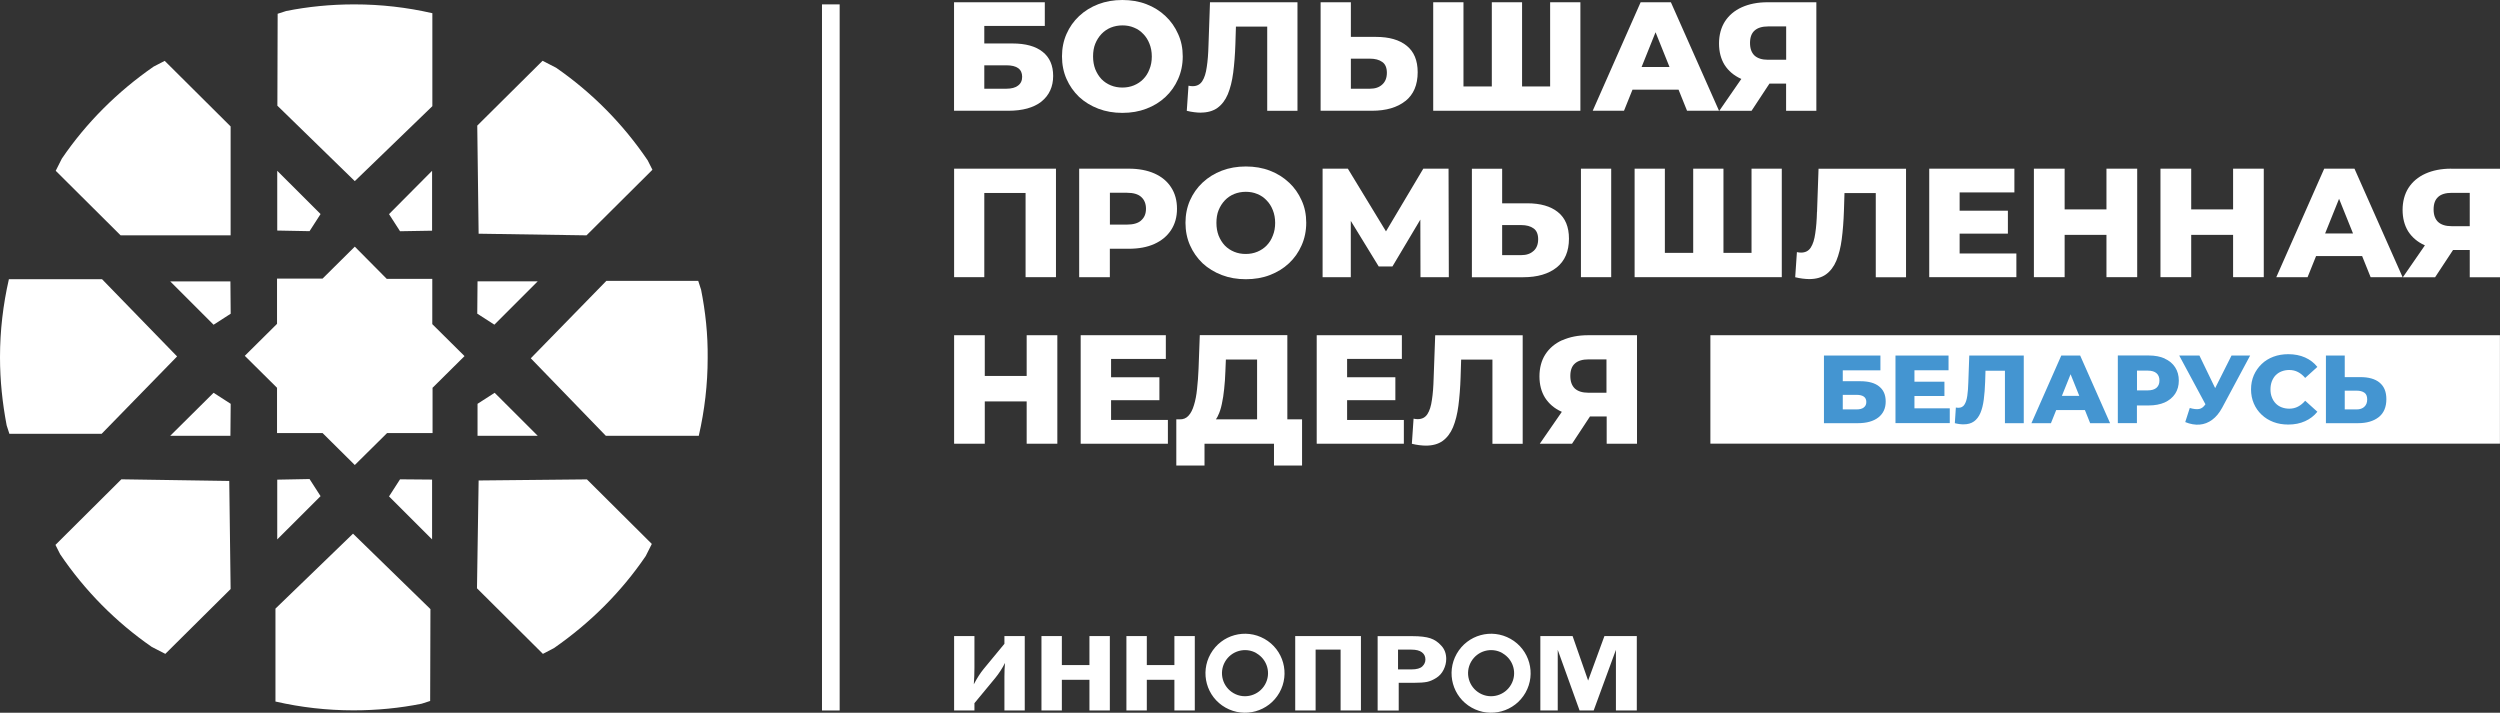 <?xml version="1.0" encoding="UTF-8"?> <svg xmlns="http://www.w3.org/2000/svg" id="_Слой_1" data-name="Слой 1" viewBox="0 0 365.21 104.12"><rect x="0" y="0" width="365.21" height="104.12" fill="#333333" stroke="none"/><defs><style> .cls-1 { fill: #fff; } .cls-2 { fill: #4495d1; } </style></defs><g><g><polygon class="cls-1" points="63.15 56.69 67.86 52.02 63.15 47.35 63.15 40.74 56.5 40.74 51.83 36.03 47.12 40.7 40.47 40.7 40.47 47.31 35.76 51.98 40.47 56.65 40.47 63.26 47.12 63.26 51.83 67.93 56.55 63.26 63.19 63.26 63.19 56.69 63.15 56.69"></polygon><path class="cls-1" d="M33.66,41.11h-8.79l6.33,6.33,2.5-1.61-.04-4.71ZM69.72,18.35l.2,15.79,15.76.24,9.63-9.58-.69-1.37c-3.59-5.31-8.14-9.91-13.39-13.54l-1.97-1.01-9.54,9.47Z"></path><path class="cls-1" d="M40.5,15.42l11.33,11.04,11.33-10.95V1.92h-.04c-3.67-.84-7.46-1.28-11.36-1.28-3.43,0-6.77.33-9.96.97l-1.24.4-.04,13.41h-.01ZM40.5,33.69v-8.74l6.33,6.32-1.61,2.5-4.71-.09ZM69.76,41.1h8.79l-6.33,6.33-2.5-1.61.04-4.71ZM33.69,86.05l-.2-15.79-15.76-.24-9.63,9.58.69,1.37c3.59,5.31,8.14,9.91,13.39,13.54l1.97,1.01,9.54-9.47Z"></path><path class="cls-1" d="M69.76,63.66h8.79l-6.29-6.28-2.5,1.61v4.67ZM33.66,63.66h-8.79l6.33-6.28,2.5,1.61-.04,4.67ZM17.62,34.38h16.07v-15.91l-9.63-9.58-1.62.84c-5.24,3.63-9.83,8.18-13.41,13.45l-.89,1.77,9.47,9.42ZM14.83,63.39l11.04-11.32-10.96-11.28H1.29v.04c-.84,3.67-1.29,7.5-1.29,11.35,0,3.43.36,6.73.97,9.95l.4,1.24h13.46v.02ZM62.9,89l-11.33-11.04-11.33,10.95v13.58h.04c3.67.84,7.46,1.28,11.36,1.28,3.43,0,6.77-.33,9.96-.97l1.24-.4.04-13.42h.01Z"></path><path class="cls-1" d="M85.76,70.03l-15.84.16-.24,15.75,9.63,9.58,1.61-.84c5.24-3.63,9.83-8.18,13.41-13.45l.89-1.77-9.47-9.42h.01Z"></path><path class="cls-1" d="M63.12,33.69v-8.74l-6.29,6.33,1.61,2.5,4.67-.08ZM40.5,70.06v8.74l6.33-6.32-1.61-2.5-4.71.09ZM63.12,70.06v8.74l-6.29-6.28,1.61-2.5,4.67.04ZM102.4,42.27l-.4-1.24h-13.42l-11.04,11.31,10.96,11.32h13.59v-.04c.84-3.67,1.29-7.45,1.29-11.32.04-3.47-.33-6.81-.97-10.02"></path></g><rect class="cls-1" x="120.08" y=".64" width="2.58" height="103.15"></rect><path class="cls-1" d="M142.35,102.71v1.08h-2.97v-10.87h2.97v4.63c0,.8-.03,1.6-.09,2.41.49-.93.97-1.67,1.44-2.24l3.03-3.67v-1.13h2.97v10.87h-2.97v-4.92c0-.83.03-1.5.09-2.03-.41.81-.9,1.56-1.45,2.23l-3.02,3.65h0ZM159.15,92.92v4.24h-4.03v-4.24h-2.98v10.87h2.98v-4.48h4.03v4.48h2.98v-10.87h-2.98ZM171.56,92.92v4.24h-4.03v-4.24h-2.98v10.87h2.98v-4.48h4.03v4.48h2.98v-10.87h-2.98ZM189.21,103.79h2.98v-8.89h3.65v8.89h2.97v-10.87h-9.6v10.87h0ZM204.32,99.75h2.13c.92,0,1.6-.05,2.03-.14.43-.09.88-.29,1.34-.58.46-.29.82-.69,1.07-1.2.25-.51.38-1.03.38-1.57,0-.76-.23-1.41-.71-1.93-.47-.53-1.01-.89-1.61-1.09-.6-.2-1.47-.31-2.61-.31h-5.09v10.87h3.08v-4.04h0ZM204.22,94.9h1.96c.69,0,1.2.13,1.54.39.34.26.51.61.51,1.05,0,.38-.15.72-.45,1.01-.3.29-.83.44-1.58.44h-1.97v-2.88ZM230.74,103.79h2.07l3.25-8.86v8.86h3.05v-10.87h-4.73l-2.38,6.5-2.27-6.5h-4.71v10.87h2.54v-8.86l3.19,8.86h0Z"></path><path class="cls-1" d="M184.72,93.33c-2.78-1.57-6.29-.6-7.87,2.18-1.57,2.77-.6,6.3,2.18,7.86,2.78,1.57,6.3.59,7.87-2.18,1.57-2.77.6-6.29-2.18-7.86M183.53,95.42c1.62.92,2.19,2.97,1.27,4.58-.91,1.61-2.97,2.19-4.58,1.27-1.62-.92-2.19-2.97-1.27-4.59.92-1.62,2.98-2.19,4.59-1.27"></path><path class="cls-1" d="M220.67,93.33c-2.78-1.57-6.29-.6-7.87,2.18-1.57,2.77-.6,6.3,2.18,7.86,2.78,1.57,6.3.59,7.87-2.18,1.57-2.77.6-6.29-2.18-7.86M219.48,95.42c1.62.92,2.19,2.97,1.27,4.58-.91,1.61-2.97,2.19-4.58,1.27-1.62-.92-2.19-2.97-1.27-4.59.92-1.62,2.97-2.19,4.59-1.27"></path><g><path class="cls-1" d="M152.13,14.84c1.15-.91,1.72-2.2,1.72-3.74s-.51-2.72-1.54-3.53c-1.01-.81-2.48-1.22-4.42-1.22h-4.1v-2.56h8.84V.33h-13.26v15.85h7.93c2.07,0,3.68-.44,4.83-1.33ZM143.79,12.96v-3.42h3.22c1.54,0,2.31.56,2.31,1.68,0,.56-.2.99-.61,1.29-.39.3-.96.45-1.7.45h-3.22Z"></path><polygon class="cls-1" points="143.79 28.19 149.82 28.19 149.82 40.49 154.26 40.49 154.26 24.64 139.38 24.64 139.38 40.49 143.79 40.49 143.79 28.19"></polygon><path class="cls-1" d="M265.35.33h-7.14c-1.44,0-2.69.25-3.76.73-1.06.48-1.88,1.17-2.47,2.08-.57.89-.86,2.01-.86,3.21s.27,2.25.81,3.13c.56.87,1.35,1.55,2.38,2.02.02,0,.05.02.07.03l-3.22,4.66h4.71l2.62-3.98h2.43v3.98h4.42V.33ZM256.31,4.47c.45-.41,1.12-.61,2-.61h2.62v4.87h-2.67c-.84,0-1.49-.2-1.95-.61-.44-.43-.66-1.02-.66-1.84s.22-1.42.66-1.81Z"></path><path class="cls-1" d="M339.53,24.64l-7,15.85h4.57l1.24-3.08h6.73l1.24,3.08h4.67l-7.03-15.85h-4.42ZM339.66,34.11l2.04-5.07,2.04,5.07h-4.08Z"></path><polygon class="cls-1" points="149.98 54.92 143.86 54.92 143.86 48.97 139.38 48.97 139.38 64.82 143.86 64.82 143.86 58.64 149.98 58.64 149.98 64.82 154.46 64.82 154.46 48.97 149.98 48.97 149.98 54.92"></polygon><path class="cls-1" d="M238.48,13.1h6.73l1.24,3.08h4.67l-7.03-15.85h-4.42l-7,15.85h4.57l1.24-3.08ZM239.81,9.79l2.04-5.08,2.04,5.08h-4.08Z"></path><polygon class="cls-1" points="230.87 .33 226.45 .33 226.45 12.63 222.35 12.63 222.35 .33 217.93 .33 217.93 12.63 213.79 12.63 213.79 .33 209.37 .33 209.37 16.18 230.87 16.18 230.87 .33"></polygon><rect class="cls-1" x="230.95" y="24.64" width="4.42" height="15.85"></rect><path class="cls-1" d="M163.96,16.49c1.28,0,2.45-.2,3.51-.61,1.08-.41,2-.98,2.79-1.72.79-.74,1.4-1.61,1.84-2.61.45-1.01.68-2.11.68-3.31s-.22-2.29-.68-3.28c-.44-1-1.05-1.87-1.84-2.61-.79-.75-1.72-1.33-2.79-1.74-1.06-.41-2.24-.61-3.51-.61s-2.44.2-3.51.61c-1.07.41-2.01.99-2.81,1.74-.79.74-1.4,1.61-1.84,2.61-.44,1-.66,2.09-.66,3.28s.22,2.29.66,3.29c.44,1,1.05,1.87,1.84,2.63.8.74,1.74,1.31,2.81,1.72,1.07.41,2.24.61,3.51.61ZM159.68,8.25c0-.69.1-1.32.32-1.86.23-.56.53-1.03.91-1.43.39-.41.85-.72,1.36-.93.53-.21,1.09-.32,1.7-.32s1.16.1,1.68.32c.53.21.98.52,1.36.93.39.39.69.87.91,1.43.22.55.34,1.17.34,1.86s-.11,1.3-.34,1.86c-.21.56-.51,1.04-.91,1.45-.38.39-.83.69-1.36.91-.51.21-1.08.32-1.68.32s-1.17-.1-1.7-.32c-.51-.21-.97-.51-1.36-.91-.38-.4-.68-.89-.91-1.45-.21-.56-.32-1.16-.32-1.86Z"></path><path class="cls-1" d="M205.31,14.76c1.19-.95,1.79-2.36,1.79-4.21,0-1.72-.54-3.02-1.61-3.87-1.06-.86-2.55-1.29-4.48-1.29h-3.67V.33h-4.42v15.85h7.5c2.07,0,3.7-.48,4.89-1.43ZM197.34,12.96v-4.39h2.79c.75,0,1.35.16,1.79.48.45.3.68.85.68,1.58s-.22,1.31-.68,1.72c-.44.41-1.03.61-1.79.61h-2.79Z"></path><polygon class="cls-1" points="196.9 24.64 193.21 24.64 193.21 40.49 197.33 40.49 197.33 32.27 201.41 38.93 203.41 38.93 207.49 32.08 207.51 40.49 211.65 40.49 211.61 24.64 207.92 24.64 202.47 33.8 196.9 24.64"></polygon><path class="cls-1" d="M358.07,24.64c-1.44,0-2.69.25-3.76.73-1.06.48-1.88,1.17-2.47,2.08-.57.89-.86,2.01-.86,3.21s.27,2.25.81,3.13c.56.87,1.35,1.55,2.38,2.02.02,0,.05.02.07.03l-3.22,4.66h4.71l2.62-3.98h2.44v3.98h4.42v-15.85h-7.14ZM356.16,28.78c.45-.41,1.12-.61,2-.61h2.63v4.87h-2.67c-.84,0-1.49-.2-1.95-.61-.44-.43-.66-1.02-.66-1.84s.22-1.42.66-1.81Z"></path><path class="cls-1" d="M175.39,16.45h0c1,0,1.81-.23,2.45-.68.65-.47,1.16-1.14,1.52-1.99.36-.87.63-1.92.79-3.15.16-1.24.27-2.62.32-4.16l.08-2.58h4.57v12.3h4.42V.33h-12.78l-.22,6.32c-.03,1.19-.11,2.24-.25,3.13-.12.89-.34,1.59-.66,2.08-.32.49-.79.73-1.4.73-.2,0-.4-.02-.61-.07l-.25,3.67c.38.09.73.16,1.07.2.34.04.67.07.97.07Z"></path><path class="cls-1" d="M265.43,30.96c-.03,1.19-.11,2.23-.25,3.13-.12.89-.34,1.59-.66,2.08-.32.49-.79.73-1.41.73-.2,0-.4-.02-.61-.07l-.25,3.67c.38.09.73.16,1.07.2.34.04.67.07.97.07h0c1,0,1.82-.23,2.45-.68.65-.47,1.16-1.14,1.52-2,.36-.87.63-1.92.79-3.15.16-1.24.27-2.62.32-4.16l.08-2.58h4.57v12.3h4.42v-15.85h-12.78l-.22,6.32Z"></path><path class="cls-1" d="M229.2,34.86c0-1.72-.54-3.02-1.61-3.87-1.06-.86-2.55-1.29-4.48-1.29h0s-3.67,0-3.67,0v-5.05h-4.42v15.85h7.5c2.07,0,3.7-.48,4.89-1.43,1.19-.95,1.79-2.36,1.79-4.21ZM224.02,36.66c-.44.41-1.03.61-1.79.61h-2.79v-4.39h2.79c.75,0,1.35.16,1.79.48.45.3.68.85.68,1.59s-.22,1.31-.68,1.72Z"></path><polygon class="cls-1" points="286.27 34.13 293.32 34.13 293.32 30.78 286.27 30.78 286.27 28.11 294.27 28.11 294.27 24.64 281.83 24.64 281.83 40.49 294.56 40.49 294.56 37.03 286.27 37.03 286.27 34.13"></polygon><path class="cls-1" d="M209.43,55.29c-.03,1.19-.11,2.24-.25,3.13-.12.89-.34,1.59-.66,2.08-.32.49-.79.73-1.41.73-.2,0-.4-.02-.61-.07l-.25,3.67c.38.09.73.16,1.07.2.34.04.67.07.97.07h0c1,0,1.82-.23,2.45-.68.65-.47,1.16-1.14,1.52-2,.36-.87.63-1.92.79-3.15.16-1.24.27-2.62.32-4.16l.08-2.58h4.57v12.3h4.42v-15.85h-12.78l-.23,6.32Z"></path><path class="cls-1" d="M228.22,49.69c-1.06.48-1.88,1.17-2.47,2.08-.58.89-.86,2.01-.86,3.21s.27,2.25.82,3.13c.56.87,1.35,1.55,2.38,2.02.02,0,.05.02.07.03l-3.22,4.66h4.71l2.62-3.98h2.44v3.98h4.43v-15.85h-7.14c-1.44,0-2.69.25-3.76.73ZM234.68,52.5v4.87h-2.67c-.84,0-1.49-.2-1.95-.61-.44-.43-.66-1.02-.66-1.84s.22-1.42.66-1.81c.45-.41,1.12-.61,2-.61h2.63Z"></path><polygon class="cls-1" points="255.87 36.94 251.77 36.94 251.77 24.64 247.35 24.64 247.35 36.94 243.21 36.94 243.21 24.64 238.79 24.64 238.79 40.49 260.29 40.49 260.29 24.64 255.87 24.64 255.87 36.94"></polygon><path class="cls-1" d="M188.3,26.67c-.79-.75-1.72-1.33-2.79-1.74-1.06-.41-2.24-.61-3.51-.61s-2.44.2-3.51.61c-1.07.41-2.01.99-2.81,1.74-.79.74-1.4,1.61-1.84,2.6-.44,1-.66,2.09-.66,3.28s.22,2.29.66,3.28c.44,1,1.05,1.87,1.84,2.63.8.74,1.74,1.31,2.81,1.72,1.07.41,2.24.61,3.51.61s2.46-.2,3.51-.61c1.07-.41,2-.98,2.79-1.72.79-.74,1.4-1.61,1.84-2.61.45-1.01.68-2.11.68-3.31s-.22-2.29-.68-3.28c-.44-.99-1.05-1.86-1.84-2.6ZM185.94,34.42c-.21.56-.51,1.04-.91,1.45-.38.39-.83.69-1.36.91-.51.21-1.07.32-1.68.32s-1.17-.1-1.7-.32c-.51-.21-.97-.51-1.36-.91-.38-.4-.68-.89-.91-1.45-.21-.56-.32-1.16-.32-1.86s.1-1.32.32-1.86c.23-.56.53-1.03.91-1.43.39-.41.85-.72,1.36-.93.53-.21,1.09-.32,1.7-.32s1.16.1,1.68.32c.53.21.98.52,1.36.93.39.39.69.87.91,1.43.22.55.34,1.18.34,1.86s-.11,1.3-.34,1.86Z"></path><path class="cls-1" d="M188.05,48.96h-12.78l-.18,4.89c-.04,1.07-.12,2.06-.22,2.97-.09.91-.24,1.69-.45,2.36-.2.67-.46,1.19-.81,1.56-.33.36-.76.54-1.29.52h.05s-.53,0-.53,0v6.75h4.12v-3.19h10.15v3.19h4.1v-6.75h-2.15v-12.3ZM177.92,60.74c.25-.49.43-1.05.57-1.72.15-.67.26-1.4.34-2.2.09-.8.15-1.66.18-2.58l.07-1.72h4.56v8.74h-6.02c.11-.16.22-.33.31-.52Z"></path><polygon class="cls-1" points="326.22 30.59 320.1 30.59 320.1 24.64 315.61 24.64 315.61 40.49 320.1 40.49 320.1 34.31 326.22 34.31 326.22 40.49 330.7 40.49 330.7 24.64 326.22 24.64 326.22 30.59"></polygon><path class="cls-1" d="M171.09,27.38c-.57-.89-1.39-1.57-2.45-2.04-1.04-.46-2.29-.7-3.74-.7h-7.25v15.85h0s4.48,0,4.48,0v-4.15h2.76c1.45,0,2.7-.23,3.74-.7,1.06-.48,1.88-1.16,2.45-2.04.57-.88.86-1.9.86-3.1s-.28-2.25-.86-3.13ZM166.71,32.2c-.45.41-1.15.61-2.08.61h-2.49v-4.65h2.49c.93,0,1.63.2,2.08.61.46.41.7.99.7,1.72s-.23,1.29-.7,1.7Z"></path><polygon class="cls-1" points="162.31 61.36 162.31 58.46 169.37 58.46 169.37 55.11 162.31 55.11 162.31 52.43 170.31 52.43 170.31 48.97 157.87 48.97 157.87 64.82 170.61 64.82 170.61 61.35 162.32 61.35 162.31 61.36"></polygon><polygon class="cls-1" points="196.79 58.46 203.84 58.46 203.84 55.11 196.79 55.11 196.79 52.43 204.79 52.43 204.79 48.97 192.35 48.97 192.35 64.82 205.08 64.82 205.08 61.35 196.79 61.35 196.79 58.46"></polygon><polygon class="cls-1" points="307.72 30.59 301.61 30.59 301.61 24.64 297.12 24.64 297.12 40.49 301.61 40.49 301.61 34.31 307.72 34.31 307.72 40.49 312.21 40.49 312.21 24.64 307.72 24.64 307.72 30.59"></polygon></g></g><rect class="cls-1" x="249.86" y="48.97" width="115.34" height="15.84"></rect><g><path class="cls-2" d="M274.51,56.45c-.63-.51-1.55-.76-2.76-.76h-2.55v-1.59h5.5v-2.16h-8.25v9.88h4.94c1.29,0,2.29-.28,3.01-.84.71-.56,1.07-1.33,1.07-2.32s-.32-1.69-.95-2.2ZM272.27,59.53c-.25.19-.6.28-1.07.28h-2v-2.13h2c.96,0,1.44.35,1.44,1.04,0,.35-.12.62-.37.8Z"></path><polygon class="cls-2" points="279.67 57.85 284.05 57.85 284.05 55.76 279.67 55.76 279.67 54.09 284.65 54.09 284.65 51.94 276.9 51.94 276.9 61.81 284.83 61.81 284.83 59.65 279.67 59.65 279.67 57.85"></polygon><path class="cls-2" d="M287.54,55.87c-.02.74-.07,1.39-.15,1.95s-.22.99-.42,1.29c-.2.31-.49.46-.87.46-.12,0-.25-.01-.38-.04l-.15,2.29c.23.06.46.1.67.13s.41.04.6.04c.62,0,1.13-.14,1.53-.43.4-.29.71-.7.94-1.24.23-.54.39-1.19.49-1.96.1-.77.17-1.63.2-2.59l.05-1.61h2.84v7.66h2.75v-9.88h-7.96l-.14,3.94Z"></path><path class="cls-2" d="M301.12,51.94l-4.36,9.88h2.85l.77-1.92h4.19l.77,1.92h2.91l-4.37-9.88h-2.75ZM301.21,57.83l1.27-3.16,1.27,3.16h-2.53Z"></path><path class="cls-2" d="M316.23,52.37c-.65-.29-1.43-.44-2.34-.44h-4.51v9.88h2.79v-2.58h1.72c.9,0,1.68-.15,2.34-.44.65-.3,1.16-.72,1.52-1.26.36-.55.54-1.19.54-1.93s-.18-1.4-.54-1.95c-.36-.55-.86-.97-1.52-1.26ZM315.03,56.65c-.29.25-.72.38-1.3.38h-1.55v-2.89h1.55c.58,0,1.02.13,1.3.38.29.25.43.61.43,1.07s-.14.8-.43,1.06Z"></path><path class="cls-2" d="M323.6,56.7l-2.3-4.76h-2.95l3.83,7.12c-.27.4-.58.63-.93.69-.35.06-.81.01-1.36-.15l-.66,2.06c.73.3,1.43.42,2.1.37.67-.06,1.28-.29,1.84-.71.56-.41,1.04-1,1.45-1.75l4.09-7.63h-2.72l-2.39,4.76Z"></path><path class="cls-2" d="M332.44,54.82c.24-.25.53-.44.87-.57.34-.13.71-.2,1.11-.2.47,0,.9.1,1.28.3.38.2.73.48,1.05.86l1.78-1.61c-.48-.6-1.08-1.06-1.8-1.38-.72-.32-1.54-.48-2.45-.48-.78,0-1.5.12-2.17.37-.66.25-1.24.6-1.72,1.07-.48.46-.86,1-1.14,1.63-.27.63-.41,1.31-.41,2.07s.14,1.44.41,2.07c.27.63.65,1.17,1.14,1.63.48.46,1.06.82,1.72,1.07.66.25,1.38.37,2.17.37.91,0,1.73-.16,2.45-.49.72-.32,1.32-.78,1.8-1.38l-1.78-1.61c-.32.38-.67.66-1.05.86-.38.2-.81.3-1.28.3-.4,0-.78-.07-1.11-.2-.34-.13-.63-.32-.87-.57-.24-.25-.43-.55-.56-.9-.14-.35-.2-.73-.2-1.16s.07-.81.2-1.16c.14-.35.32-.65.56-.9Z"></path><path class="cls-2" d="M347.62,55.89c-.66-.54-1.6-.8-2.8-.8h-2.29v-3.15h-2.75v9.88h4.67c1.29,0,2.3-.3,3.05-.89.74-.59,1.11-1.47,1.11-2.62,0-1.07-.33-1.88-.99-2.41ZM345.39,59.43c-.28.25-.65.38-1.12.38h-1.74v-2.74h1.74c.47,0,.84.1,1.12.29.28.19.42.52.42.99s-.14.82-.42,1.07Z"></path></g></svg> 